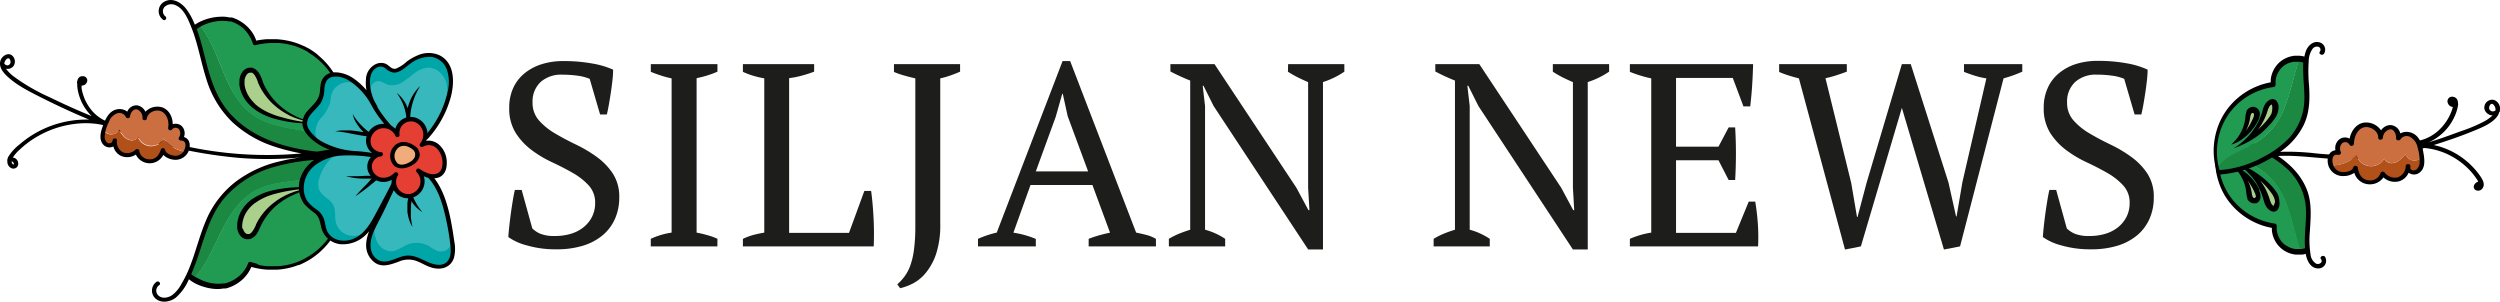 <svg xmlns="http://www.w3.org/2000/svg" viewBox="0 0 701.94 84.73"><defs><style>.cls-1{fill:#1d1d1b;}.cls-2{fill:#1b8942;}.cls-3{fill:#229b52;}.cls-4{fill:#aad08b;}.cls-5{fill:#b25019;}.cls-6{fill:#cb6f40;}.cls-7{fill:#37b8bc;}.cls-8{fill:#00a5a7;}.cls-9{fill:#e53f34;}.cls-10{fill:#f0ac7b;}</style></defs><title>siljan-news-logo</title><g id="Lager_2" data-name="Lager 2"><g id="Lager_1-2" data-name="Lager 1"><path class="cls-1" d="M149.46,64.14a7.46,7.46,0,0,0,2.27,1.5,10.69,10.69,0,0,0,4.17.62,15,15,0,0,0,4.39-.62,10.41,10.41,0,0,0,3.55-1.83,8.92,8.92,0,0,0,2.38-2.92,8.47,8.47,0,0,0,.88-3.91,7,7,0,0,0-1.79-4.9,18.24,18.24,0,0,0-4.46-3.51q-2.67-1.54-5.81-3a32.09,32.09,0,0,1-5.81-3.47,18.25,18.25,0,0,1-4.46-4.82,12.89,12.89,0,0,1-1.79-7.05,13.12,13.12,0,0,1,1.1-5.48,11.44,11.44,0,0,1,3.11-4.09,14.38,14.38,0,0,1,4.79-2.6,19.84,19.84,0,0,1,6.21-.91,44.23,44.23,0,0,1,8.15.69,24,24,0,0,1,5.81,1.72,26.6,26.6,0,0,1-.18,2.89q-.18,1.65-.44,3.4t-.55,3.4q-.29,1.64-.59,2.89h-1.9l-2.92-10a13.08,13.08,0,0,0-3.36-.88,30.41,30.41,0,0,0-4.32-.29A8.64,8.64,0,0,0,151.82,23a7.46,7.46,0,0,0-2.29,5.81,7.35,7.35,0,0,0,1.8,5,18.45,18.45,0,0,0,4.52,3.66q2.72,1.61,5.85,3.11a37.69,37.69,0,0,1,5.85,3.47,18.28,18.28,0,0,1,4.52,4.68,11.87,11.87,0,0,1,1.8,6.73,14.55,14.55,0,0,1-1.21,6,12.67,12.67,0,0,1-3.47,4.61A15.85,15.85,0,0,1,163.64,69a25.07,25.07,0,0,1-7.46,1,28.75,28.75,0,0,1-8.26-1.1,15.81,15.81,0,0,1-5.19-2.34q.07-1.24.26-3t.44-3.62q.26-1.86.55-3.62t.59-3h1.9Z"/><path class="cls-1" d="M201.43,69.18H182.72V67.06a21.2,21.2,0,0,1,5.85-1.75V22a25.4,25.4,0,0,1-2.92-.77q-1.46-.47-2.92-1.06V18h18.71v2.12a25.61,25.61,0,0,1-2.85,1.06,29.62,29.62,0,0,1-3,.77V65.31q1.54.29,3.07.73a18.48,18.48,0,0,1,2.78,1Z"/><path class="cls-1" d="M208.59,18h20v2.12q-1.75.66-3.51,1.13a25.34,25.34,0,0,1-3.51.69V65.38h16.81l4.31-11.77h1.9q.22,1.54.4,3.55t.29,4.17q.11,2.16.11,4.2t-.07,3.66H208.59V67.06a18.71,18.71,0,0,1,3.22-1.17q1.46-.36,2.78-.58V22a25.47,25.47,0,0,1-3.22-.77,21.21,21.21,0,0,1-2.78-1.06Z"/><path class="cls-1" d="M251,18h18.57v2.12q-1.32.59-2.7,1.06A22,22,0,0,1,264,22V62.9a25.49,25.49,0,0,1-1.17,8.41,16.73,16.73,0,0,1-2.89,5.3,11.61,11.61,0,0,1-3.65,3,16.53,16.53,0,0,1-3.55,1.32l-.8-1.1a14.17,14.17,0,0,0,2-2.16,12.24,12.24,0,0,0,1.61-3,20.79,20.79,0,0,0,1.06-4.46A47.79,47.79,0,0,0,257,63.7V22q-1.61-.36-3.14-.8a21.67,21.67,0,0,1-2.85-1Z"/><path class="cls-1" d="M290.83,69.18H274.6V67.06a27.84,27.84,0,0,1,5.26-1.75l18.49-48.17h2.12L319,65.31q1.46.29,2.89.66a10.29,10.29,0,0,1,2.67,1.1v2.12H305.67V67.06a31.07,31.07,0,0,1,3-1q1.54-.44,3-.73l-4.94-13.38H289.34l-4.8,13.38a26.49,26.49,0,0,1,6.29,1.75Zm0-21.05h14.69l-5.74-15.5-1.38-6.29h-.15l-1.82,6.43Z"/><path class="cls-1" d="M361.67,18h15.79v2.12a22.62,22.62,0,0,1-6,2.92v47H367.3L340.76,29.78l-2.85-5.7h-.22l.66,5.7V64.5A18.94,18.94,0,0,1,344,67.06v2.12H328.19V67.06A20.18,20.18,0,0,1,331,65.64q1.5-.62,3.18-1.13V22.62q-1.46-.58-2.89-1.24t-2.67-1.32V18H341l23,34.72L367.37,59h.29l-.37-6.29V23.06q-1.54-.66-3-1.39a30.26,30.26,0,0,1-2.67-1.53Z"/><path class="cls-1" d="M436,18H451.8v2.12a22.62,22.62,0,0,1-6,2.92v47h-4.17L415.11,29.78l-2.85-5.7H412l.66,5.7V64.5a18.94,18.94,0,0,1,5.63,2.56v2.12H402.53V67.06a20.15,20.15,0,0,1,2.81-1.43q1.5-.62,3.18-1.13V22.62q-1.46-.58-2.89-1.24T403,20.06V18h12.35l23,34.72L441.72,59H442l-.36-6.29V23.06q-1.54-.66-3-1.39A30.34,30.34,0,0,1,436,20.13Z"/><path class="cls-1" d="M492.23,18q-.07,2.92-.26,5.88t-.55,6h-1.9l-3-8H470.59V41.18h11.92l2.85-5.41h1.83a124.46,124.46,0,0,1,0,14.77h-1.83L482.51,45H470.59V65.38H487.4L491,56.61h1.83q.51,3.07.73,6.21a55.36,55.36,0,0,1,.07,6.36h-36V67.06a24.2,24.2,0,0,1,6-1.75V22a29.47,29.47,0,0,1-3-.77q-1.54-.47-3-1.06V18Z"/><path class="cls-1" d="M557.73,22a19.74,19.74,0,0,1-3.07-.69q-1.54-.47-3.22-1.13V18h16.37v2.12A35.14,35.14,0,0,1,562.55,22L550.34,69.18l-4.53.88L534,30.29,522.49,69.18l-4.46.88L505.09,22q-1.46-.36-2.85-.8a25.59,25.59,0,0,1-2.7-1V18h19v2.12q-1.39.51-2.85,1a32.09,32.09,0,0,1-3.14.84l7.24,29.46,1.61,9.5h.15l2.56-9.65L534,18h2.49l10.6,33.26,2.12,9.5h.15L551,51.13Z"/><path class="cls-1" d="M580.31,64.14a7.45,7.45,0,0,0,2.27,1.5,10.68,10.68,0,0,0,4.17.62,15,15,0,0,0,4.39-.62,10.41,10.41,0,0,0,3.55-1.83,8.92,8.92,0,0,0,2.38-2.92,8.48,8.48,0,0,0,.88-3.91,7,7,0,0,0-1.79-4.9,18.25,18.25,0,0,0-4.46-3.51q-2.67-1.54-5.81-3a32.07,32.07,0,0,1-5.81-3.47,18.24,18.24,0,0,1-4.46-4.82,12.89,12.89,0,0,1-1.79-7.05,13.12,13.12,0,0,1,1.1-5.48A11.45,11.45,0,0,1,578,20.64,14.38,14.38,0,0,1,582.8,18a19.84,19.84,0,0,1,6.21-.91,44.22,44.22,0,0,1,8.15.69A23.93,23.93,0,0,1,603,19.55a26.6,26.6,0,0,1-.18,2.89q-.18,1.65-.44,3.4t-.55,3.4q-.29,1.64-.59,2.89h-1.9l-2.92-10a13.07,13.07,0,0,0-3.36-.88,30.41,30.41,0,0,0-4.32-.29A8.64,8.64,0,0,0,582.68,23a7.46,7.46,0,0,0-2.29,5.81,7.35,7.35,0,0,0,1.8,5,18.44,18.44,0,0,0,4.52,3.66q2.72,1.61,5.85,3.11a37.69,37.69,0,0,1,5.85,3.47,18.28,18.28,0,0,1,4.52,4.68,11.86,11.86,0,0,1,1.8,6.73,14.55,14.55,0,0,1-1.21,6,12.67,12.67,0,0,1-3.47,4.61A15.86,15.86,0,0,1,594.5,69a25.06,25.06,0,0,1-7.46,1,28.74,28.74,0,0,1-8.26-1.1,15.8,15.8,0,0,1-5.19-2.34q.07-1.24.26-3t.44-3.62q.26-1.86.55-3.62t.58-3h1.9Z"/><path class="cls-2" d="M61.43,66.52c2.36-4.87,5.14-9.89,9.81-12.64,3.36-2,7.34-2.56,11.21-3,4.1-.5,8.35-.9,12.37-.2a12.73,12.73,0,0,1,1.25-4.21l-1.79-2.53c-6.78.16-13.64.94-19.94,3.44s-12,6.89-15.16,12.91A45.39,45.39,0,0,0,56.56,67l-2.72,8.32c-.13.4-.72.91-.64,1.32s.79.65,1.05,1c.13.15.27.29.41.43,2.93-3.31,4.83-7.52,6.77-11.54"/><path class="cls-3" d="M82.45,50.73c-3.87.47-7.85,1-11.21,3-4.67,2.75-7.45,7.76-9.81,12.64-1.95,4-3.84,8.23-6.77,11.54a9.09,9.09,0,0,0,14.08-1.61,4.46,4.46,0,0,1,1.21-1.52,4,4,0,0,1,2.87-.1,20,20,0,0,0,17-4.83,14.49,14.49,0,0,0,3.78-5.28c1.72-4.38.63-9.46,1.24-14.07-4-.7-8.27-.3-12.37.2"/><path class="cls-4" d="M89.07,52.95a34.7,34.7,0,0,0-10.4.57,18.35,18.35,0,0,0-7.44,2.91,9.28,9.28,0,0,0-4,6.7c-.09,1.53.72,3.43,2.25,3.43s2.27-1.68,2.88-3C75.21,57.23,82.17,53,89.07,52.95"/><path class="cls-2" d="M62.3,19.16c2,5,4.51,10.2,9,13.23,3.23,2.19,7.16,3,11,3.73,4.06.76,8.27,1.42,12.33,1a12.74,12.74,0,0,0,1,4.28L93.65,43.8C86.9,43.2,80.1,42,74,39.1S62.38,31.47,59.66,25.26a45.34,45.34,0,0,1-2.19-6.91L55.28,9.87c-.11-.41-.66-1-.56-1.36s.82-.6,1.11-.89.29-.27.44-.4c2.72,3.49,4.34,7.8,6,11.94"/><path class="cls-3" d="M82.29,36.28c-3.83-.71-7.77-1.54-11-3.73-4.48-3-6.95-8.22-9-13.23-1.69-4.14-3.31-8.46-6-11.94A9.09,9.09,0,0,1,70.21,9.87a4.45,4.45,0,0,0,1.11,1.59,4,4,0,0,0,2.86.29,20,20,0,0,1,16.64,5.89,14.48,14.48,0,0,1,3.44,5.5c1.44,4.48,0,9.48.35,14.12-4.06.45-8.27-.22-12.33-1"/><path class="cls-4" d="M89,34.46a34.73,34.73,0,0,1-10.34-1.23,18.35,18.35,0,0,1-7.24-3.37,9.28,9.28,0,0,1-3.56-6.93c0-1.54.93-3.38,2.46-3.28s2.16,1.82,2.68,3.21C75.46,29.31,82.14,34,89,34.46"/><path d="M83.86,52.56a33.77,33.77,0,0,0-3.63.26c-.66.08-1.35.18-2.06.3s-1.45.28-2.2.48a16.4,16.4,0,0,0-4.54,1.9c-.19.11-.36.24-.55.36l0,0,0,0-.06,0-.13.09-.25.19c-.17.14-.36.29-.52.44l-.25.23-.24.24a10.31,10.31,0,0,0-1.68,2.18,8.94,8.94,0,0,0-1,2.64,8,8,0,0,0-.16,1.44c0,.14,0,.28,0,.41s0,.26,0,.38a4.86,4.86,0,0,0,.18.75,4.12,4.12,0,0,0,.77,1.41,3,3,0,0,0,.68.57,2.51,2.51,0,0,0,.87.33l.23,0h.52l.13,0,.26-.06.22-.08a2.67,2.67,0,0,0,.4-.2A3.89,3.89,0,0,0,72,65.8a8.51,8.51,0,0,0,.7-1.22l.27-.6.07-.15.06-.12.14-.29a11.07,11.07,0,0,1,.57-1.1c.21-.34.38-.68.62-1a18.16,18.16,0,0,1,3-3.45l.84-.69c.14-.12.28-.22.43-.32l.43-.31c.14-.1.28-.21.42-.3L80,56c.29-.18.56-.36.85-.51l.84-.45.82-.38.4-.18.4-.15L84,54l.73-.23.35-.11.34-.1.64-.16c.21,0,.4-.11.59-.13l1-.18c.29,0,.55-.06.75-.09l.63-.07h-.63c-.21,0-.46,0-.76,0l-1,.06c-.2,0-.4,0-.61.07l-.67.09c-.24,0-.47.09-.72.14l-.77.17-.81.24-.42.12L82.2,54l-.88.33-.9.41c-.31.13-.61.31-.92.47l-.47.25c-.16.08-.31.19-.46.28l-.47.3c-.16.1-.32.2-.47.32l-.92.69a18,18,0,0,0-3.39,3.55A16.37,16.37,0,0,0,72,62.8l-.15.28,0,.07,0,0,0,.06-.07.14-.27.56a7.23,7.23,0,0,1-.6,1,2.5,2.5,0,0,1-.71.7,1.24,1.24,0,0,1-.19.09l-.09,0h-.49a1.23,1.23,0,0,1-.68-.42,2.7,2.7,0,0,1-.48-.9A3.51,3.51,0,0,1,68,64c0-.09,0-.18,0-.27s0-.16,0-.25a6.57,6.57,0,0,1,.12-1.18A7.79,7.79,0,0,1,68.93,60a9.56,9.56,0,0,1,1.42-1.92l.21-.21.22-.2c.14-.14.29-.26.43-.38l.24-.19.12-.1.06,0h0l0,0c.16-.11.32-.23.48-.34a16.3,16.3,0,0,1,4.13-1.94c.7-.23,1.4-.41,2.08-.57s1.35-.31,2-.43,1.26-.22,1.85-.32,1.15-.16,1.68-.22c1.06-.11,2-.16,2.76-.18s1.37,0,1.79,0l.63,0-.63-.1c-.41-.06-1-.15-1.79-.2S84.94,52.54,83.86,52.56Z"/><path d="M86.66,34c-.19,0-.38-.11-.58-.17l-.63-.2-.33-.12-.34-.13-.72-.27-.74-.34-.39-.18-.39-.21-.8-.43-.81-.5c-.28-.16-.54-.37-.81-.56l-.41-.3c-.14-.1-.27-.22-.4-.32l-.41-.33a5.29,5.29,0,0,1-.4-.35l-.8-.74a18.17,18.17,0,0,1-2.8-3.63c-.22-.34-.37-.69-.56-1a11.07,11.07,0,0,1-.5-1.13l-.12-.29,0-.12-.06-.15-.24-.62a8.49,8.49,0,0,0-.62-1.27,3.89,3.89,0,0,0-1.07-1.18,2.6,2.6,0,0,0-.39-.22l-.21-.09L70.86,19l-.13,0h-.08l-.16,0H70a2.51,2.51,0,0,0-.89.27,2.94,2.94,0,0,0-.71.52,4.11,4.11,0,0,0-.86,1.35,4.86,4.86,0,0,0-.23.74c0,.12,0,.25-.07.38s0,.27,0,.41A8,8,0,0,0,67.23,24a9,9,0,0,0,.85,2.7A10.34,10.34,0,0,0,69.62,29l.23.25.24.24c.15.16.33.32.49.47l.24.21.12.1.06.05,0,0,0,0c.17.13.34.27.52.39A16.41,16.41,0,0,0,76,33q1.1.37,2.16.62c.7.16,1.38.3,2,.43a33.87,33.87,0,0,0,3.6.49c1.08.09,2,.1,2.8.09s1.38-.06,1.79-.09l.63-.06-.63,0c-.41,0-1-.05-1.78-.12s-1.69-.19-2.74-.36c-.52-.09-1.08-.19-1.66-.32s-1.19-.26-1.83-.43-1.29-.35-2-.55-1.36-.43-2-.7a16.3,16.3,0,0,1-4-2.2c-.16-.12-.3-.25-.46-.37l0,0h0l-.06-.05-.12-.1L71.46,29c-.14-.14-.27-.26-.41-.41l-.2-.22-.19-.23a9.51,9.51,0,0,1-1.29-2,7.8,7.8,0,0,1-.69-2.28,6.51,6.51,0,0,1,0-1.18c0-.08,0-.16,0-.25s0-.18.05-.27a3.52,3.52,0,0,1,.17-.52,2.7,2.7,0,0,1,.54-.87,1.23,1.23,0,0,1,.71-.37h.17l.15,0h.11l.06,0,.09,0a1.2,1.2,0,0,1,.18.1,2.49,2.49,0,0,1,.67.74,7.16,7.16,0,0,1,.53,1l.24.58.06.15,0,.06,0,0,0,.07.13.29a12.07,12.07,0,0,0,.55,1.17,12.21,12.21,0,0,0,.66,1.14,18,18,0,0,0,3.16,3.75l.88.74c.14.13.29.23.44.34l.45.32c.15.1.29.22.44.31l.45.28c.3.18.59.38.89.53l.87.47.86.39.42.18.42.15.79.29.76.22c.25.07.48.15.71.19l.66.13c.21,0,.41.09.6.11l1,.13c.3,0,.56,0,.76,0l.63,0-.62-.11c-.2,0-.45-.07-.75-.14Z"/><path d="M95.31,41.43c-2.11.46-4.23.83-6.36,1.14C80,41.6,70.85,38.75,64.71,32c-3.74-4.1-5.45-9.26-6.81-14.53-.67-2.59-1.28-5.2-2.11-7.74-.17-.51-.34-1-.53-1.54A9.12,9.12,0,0,1,57.1,7.06a12.86,12.86,0,0,1,2.3-.81,12.66,12.66,0,0,1,2.41-.37,10.48,10.48,0,0,1,1.21,0A8,8,0,0,1,64.2,6l.14,0,.15,0,.16,0,.06,0,.07,0,.57.2a9.87,9.87,0,0,1,3.08,1.88A9.26,9.26,0,0,1,70,10.1a8.26,8.26,0,0,1,1,2.17.6.6,0,0,0,.71.41h0l.81-.19.82-.15.83-.12.83-.09.84-.05.84,0h.84l.84,0,.83.08.83.12.82.15.82.19.81.22.79.26.77.29.79.34.74.36.74.4L87,15l.7.46.68.49.66.52.64.55.61.58.59.6.56.63.53.65.51.67.48.69.45.71.41.72.39.77a.4.4,0,0,0,.71-.36l-.38-.77-.43-.78-.46-.75-.49-.73-.52-.71-.55-.69-.58-.66-.6-.64-.63-.61-.66-.58L89,15.19l-.7-.53-.73-.5-.75-.47L86,13.26l-.39-.2-.2-.1-.1-.05,0,0-.06,0-.79-.35-.83-.33-.84-.29-.85-.25-.86-.21-.87-.17-.87-.14-.88-.1L77.56,11l-.88,0H75.8l-.88,0-.88.08-.88.11-.87.15-.34.07a9.52,9.52,0,0,0-.93-2,10.48,10.48,0,0,0-1.75-2.1,11.15,11.15,0,0,0-3.46-2.17l-.65-.23-.08,0-.09,0-.15,0-.17,0-.18,0a9.46,9.46,0,0,0-1.37-.21,11.84,11.84,0,0,0-1.37,0,14,14,0,0,0-2.68.37,14.25,14.25,0,0,0-2.57.87,11,11,0,0,0-1.79,1,18.84,18.84,0,0,0-2.24-4.18C51,.68,48.32-.87,46,.56a3,3,0,0,0-.2,5c.63.42,1.25-.58.59-1A1.84,1.84,0,0,1,46.15,2a2.77,2.77,0,0,1,3.28-.47c2.26,1,3.43,4,4.29,6.13,1.87,4.65,2.67,9.64,4.18,14.4a28,28,0,0,0,7.3,12.19A31.66,31.66,0,0,0,77,41.14a56.15,56.15,0,0,0,7.67,1.94,107.07,107.07,0,0,1-33.07-2.15,145.17,145.17,0,0,1-20.29-6.07.58.58,0,0,0-.41-.42A11.16,11.16,0,0,1,25,30a13,13,0,0,1-1.63-3.32,12.76,12.76,0,0,1-.45-1.79,7.55,7.55,0,0,1,0-.87,1.46,1.46,0,0,0,1.33-.68,1.2,1.2,0,0,0-.85-1.94c-1.13-.1-1.6.6-1.73,1.53a.47.47,0,0,0,0,.44,10.78,10.78,0,0,0,.4,2.94,13.68,13.68,0,0,0,3.68,6.3Q19.76,30.15,14,27.33A54.43,54.43,0,0,1,4,21.58,11,11,0,0,1,1.68,19.3a2.14,2.14,0,0,0,2.1-.74,2.24,2.24,0,0,0-.41-3c-1.11-.87-2.62.08-3.12,1.16C-.48,18.33.5,19.88,1.59,21c2.79,2.81,6.52,4.63,10,6.39q4.91,2.47,9.93,4.69,1.75.77,3.51,1.5a28.74,28.74,0,0,0-19.58,7,13.19,13.19,0,0,0-3.09,3.39,3,3,0,0,0-.28.8.35.35,0,0,0,0,.39,2,2,0,0,0,1,2,1.36,1.36,0,0,0,2-1.52A1.64,1.64,0,0,0,3.6,44.24a10.52,10.52,0,0,1,2-2.29,26.07,26.07,0,0,1,5.23-3.82A27.49,27.49,0,0,1,23.46,34.6a23.07,23.07,0,0,1,5.39.49,134.69,134.69,0,0,0,38.22,9.24,100.19,100.19,0,0,0,17.52-.14c-1.87.25-3.72.55-5.55,1a32.87,32.87,0,0,0-12.61,5.64A26.89,26.89,0,0,0,57.8,62c-1.93,4.55-3,9.4-4.95,14A31.81,31.81,0,0,1,51,79.62a9.56,9.56,0,0,1-2.7,3.27c-1.09.73-2.81,1.07-3.86.05a1.85,1.85,0,0,1,.21-2.84c.69-.39,0-1.35-.65-1a3,3,0,0,0-.54,4.52c1.55,1.64,4.21,1.22,5.84,0a14,14,0,0,0,3.74-5.22,11.07,11.07,0,0,0,1.72,1.15,14.27,14.27,0,0,0,2.51,1,14,14,0,0,0,2.65.54,11.66,11.66,0,0,0,1.37.06A9.43,9.43,0,0,0,62.71,81l.18,0,.17,0,.16,0,.09,0,.08,0,.66-.19a11,11,0,0,0,1.27-.5,11.11,11.11,0,0,0,2.31-1.45,10.48,10.48,0,0,0,1.88-2,9.55,9.55,0,0,0,1.05-1.92l.34.1.86.21.87.17.87.14.88.1.88.06.88,0H77l.88,0,.88-.08.87-.12.87-.15.86-.19.85-.23.85-.27.81-.3.06,0,.05,0,.1,0,.2-.09.4-.18.79-.38.78-.42.76-.45.74-.48.71-.51.69-.54.67-.57.64-.6.62-.62.59-.65.56-.67.53-.7.5-.72.47-.75.43-.75a.4.4,0,0,0-.69-.4l-.44.74-.46.7-.49.68-.52.66-.55.64-.57.61-.6.59-.62.56-.65.54-.67.51-.69.48-.71.45-.73.42-.74.39-.76.35-.76.32-.81.29-.79.24-.81.21-.82.17-.83.14-.83.1-.84.06-.84,0h-.84l-.84,0-.83-.07-.83-.11-.82-.14L72,74l-.81-.21-.8-.24h0a.6.6,0,0,0-.73.37,8.24,8.24,0,0,1-1.14,2.1,9.23,9.23,0,0,1-1.68,1.73A9.85,9.85,0,0,1,64.79,79a9.6,9.6,0,0,1-1.13.43l-.58.16-.07,0h-.06l-.16,0-.15,0-.14,0a8.09,8.09,0,0,1-1.18.08,10.41,10.41,0,0,1-1.21-.07,12.64,12.64,0,0,1-2.38-.52,12.78,12.78,0,0,1-2.24-1A9.13,9.13,0,0,1,53.7,77a74.57,74.57,0,0,0,2.63-7.23C58,64.7,59.62,59.49,63.19,55.39a28.49,28.49,0,0,1,12.87-8.25,56.09,56.09,0,0,1,17.22-2.36.58.58,0,1,0,0-1.15h0A.62.62,0,0,0,93,43c.9-.17,1.79-.34,2.69-.53S96,41.27,95.31,41.43ZM2.65,16.51a1.49,1.49,0,0,1,.31,1,.93.93,0,0,1-.94.85,1.31,1.31,0,0,1-.81-.48,1.72,1.72,0,0,1,.3-.89C1.75,16.59,2.25,16.14,2.65,16.51ZM3.79,46.17c-.2.11-.45-.42-.49-.53a1.11,1.11,0,0,1,0-.34C3.63,45.33,4.12,46,3.79,46.17Z"/><path class="cls-5" d="M46,38.9a4,4,0,0,1-7.29-.4,2,2,0,0,1-2,.9,3.33,3.33,0,0,1-2-1.08,9.9,9.9,0,0,1-1.3-1.88,2.51,2.51,0,0,1-4.34.11,5.66,5.66,0,0,0-.31,2.09,2.42,2.42,0,0,0,1.52,2.17,1.56,1.56,0,0,0,1.91-1c0-.11,0-.23,0-.34a1.06,1.06,0,0,1,0,.34c0,3.42,3.42,5.08,6.24,2.69.21,3,5.93,4.64,7.26-.36.2,1.94,4.89,3.55,6.45.45a4.89,4.89,0,0,1-.95-.13A8.82,8.82,0,0,1,46,38.9"/><path class="cls-6" d="M50.78,38.91c.41-.57,1-2.42-.47-3.32a1.91,1.91,0,0,0-2.5.44c.41-1.87-.41-4.76-2.59-5.4-1.84-.54-4.43.61-4.61,2.58.18-2-1.64-3.36-2.72-3A2.77,2.77,0,0,0,36,32.67c-.46-1.58-2.78-1.9-4.13-1s-2,2.61-2.48,4.18c-.07.22-.14.44-.21.66a2.51,2.51,0,0,0,4.34-.11,9.86,9.86,0,0,0,1.3,1.88,3.33,3.33,0,0,0,2,1.08,2,2,0,0,0,2-.9A4,4,0,0,0,46,38.9a8.82,8.82,0,0,0,5.23,3.52,4.85,4.85,0,0,0,.95.13l.06-.12c.91-1.76.49-3.6-1.48-3.52"/><path d="M51.65,38.47A2.87,2.87,0,0,0,51,35.38a2.54,2.54,0,0,0-2.5-.5c0-2-1-4-2.87-4.71a4.68,4.68,0,0,0-4.8,1.2,3.16,3.16,0,0,0-2.22-1.78,2.76,2.76,0,0,0-2.87,1.76,3.57,3.57,0,0,0-3-.63c-2,.44-3,2.41-3.69,4.18s-1.57,4.39.18,5.93a2.36,2.36,0,0,0,2.6.29A4,4,0,0,0,34,43.78a4.4,4.4,0,0,0,4.15-.38,4.29,4.29,0,0,0,7.7.09,4.67,4.67,0,0,0,2.56,1.29,4,4,0,0,0,4.42-2.08C53.64,41,53.4,39,51.65,38.47Zm-3,5.2c-.81-.14-2.15-.64-2.29-1.6A.63.63,0,0,0,45.16,42c-.45,1.59-1.6,2.92-3.38,2.73a2.85,2.85,0,0,1-2.66-2.28A.63.63,0,0,0,38,42.08a3.31,3.31,0,0,1-3.65.61,3.35,3.35,0,0,1-1.51-3.3c0-.74-1.19-.66-1.23.06s-.94,1-1.5.62a2.2,2.2,0,0,1-.72-1.77,10.54,10.54,0,0,1,1.16-4,4,4,0,0,1,2.33-2.47,2,2,0,0,1,2.45,1,.63.63,0,0,0,1.2-.2c.07-.94,1-2.3,2.08-1.85A2.43,2.43,0,0,1,40,33.23c0,.64,1.13.72,1.21.09.25-1.81,2.63-2.8,4.21-2s2.1,3,1.79,4.59a.62.62,0,0,0,1.05.5,1.26,1.26,0,0,1,2.08,0,2.09,2.09,0,0,1-.11,2.23c-.27.41.17.82.57.82,1.6,0,1.43,1.64.92,2.7A2.71,2.71,0,0,1,48.67,43.68Z"/><path class="cls-7" d="M117.83,15.71a15.27,15.27,0,0,0-4.41,2.6c-1.08.85-2.32,1.72-3.51,1.28a3.6,3.6,0,0,1-1-.69,5,5,0,0,0-.79-.58,3.29,3.29,0,0,0-4.18,1.44,7.13,7.13,0,0,0-.69,4.69,13.08,13.08,0,0,0,1,3.66,24.26,24.26,0,0,0-2.74-3.47A12.27,12.27,0,0,0,96,21c-1-.22-3.4-.58-4.68,1a5.41,5.41,0,0,0-.9,3,9.15,9.15,0,0,1-.35,2,9.33,9.33,0,0,1-2.28,3.2c-1.22,1.29-2.37,2.51-2.37,4.19v0a5.8,5.8,0,0,0,2.13,3.83c3.23,3.09,7.41,4.06,11.25,4.5a24.77,24.77,0,0,0-4.9.28,11.86,11.86,0,0,0-8.27,5.28c-1.8,3.06-1.39,7.17.95,9.35a13.09,13.09,0,0,0,1.27,1,7.1,7.1,0,0,1,2,1.9A7.1,7.1,0,0,1,90.56,63a9.87,9.87,0,0,0,.49,1.82,5.92,5.92,0,0,0,6,3.29,9.56,9.56,0,0,0,6.19-3.5c1.38-1.59,5.48-9.51,7.28-13.09h0c-1.26,3-4.32,9.18-5.44,11.46l-.25.5a11.51,11.51,0,0,0-1.47,5.79,5,5,0,0,0,3.39,4.59,7.56,7.56,0,0,0,4.5-.7,10.33,10.33,0,0,1,3.54-.85A9.91,9.91,0,0,1,119,73.65l1.06.51c2.83,1.29,4.52.81,5.43.18a4.39,4.39,0,0,0,1.7-3.05,7.62,7.62,0,0,0,.07-1.05,18.31,18.31,0,0,0-.23-2.5c-.52-3.73-1.86-13.42-6.23-18.32a3.44,3.44,0,0,0,3.4-1,4,4,0,0,0,.71-2.52v-.08a7,7,0,0,0-.91-3.61,4.61,4.61,0,0,0-3-2.21,3.65,3.65,0,0,0-2.33.37,4.9,4.9,0,0,0,.79-1.83l.06,0v.06h.09a27.77,27.77,0,0,0,6.46-12,16.37,16.37,0,0,0,.56-4,9.94,9.94,0,0,0-.21-2.08,6.7,6.7,0,0,0-3.51-4.78,6.77,6.77,0,0,0-5-.09"/><path class="cls-8" d="M90.19,33.11a12.78,12.78,0,0,0,2.35-3.81c.32-1.08.29-2.25.71-3.3a4.89,4.89,0,0,1,3.85-2.88,6.52,6.52,0,0,1,3.24.4A10.56,10.56,0,0,0,96,21c-1-.22-3.4-.58-4.68,1a5.41,5.41,0,0,0-.9,3,9.15,9.15,0,0,1-.35,2,9.32,9.32,0,0,1-2.28,3.2c-1.22,1.29-2.37,2.51-2.37,4.19v0a5.8,5.8,0,0,0,2.13,3.83,13.83,13.83,0,0,0,1.9,1.52,5,5,0,0,1-.93-2.68,6.88,6.88,0,0,1,1.72-4.08"/><path class="cls-8" d="M117.83,15.71a15.27,15.27,0,0,0-4.41,2.6c-1.08.85-2.32,1.72-3.51,1.28a3.6,3.6,0,0,1-1-.69,5,5,0,0,0-.79-.58,3.29,3.29,0,0,0-4.18,1.44,7.13,7.13,0,0,0-.69,4.69,12.8,12.8,0,0,0,.9,3.34A6.77,6.77,0,0,1,104,24.9a2.53,2.53,0,0,1,2-2.12c1-.1,1.93.66,2.92,1a5.15,5.15,0,0,0,4.06-.7,39.82,39.82,0,0,0,3.4-2.54A6.88,6.88,0,0,1,120.3,19c2.35,0,4.37,2,5,4.2a12.84,12.84,0,0,1-.44,6.93A27.54,27.54,0,0,0,126,26.63a16.37,16.37,0,0,0,.56-4,9.94,9.94,0,0,0-.21-2.08,6.7,6.7,0,0,0-3.51-4.78,6.77,6.77,0,0,0-5-.09"/><path class="cls-8" d="M97.88,66.05a5,5,0,0,1-3.54-3.48c-.42-1.62,0-3.44-.73-4.94-.9-1.77-3.21-2.52-4-4.36a5,5,0,0,1,.08-3.38A13.18,13.18,0,0,1,94.8,43c-.32,0-.64.08-.94.14a11.86,11.86,0,0,0-8.28,5.28c-1.8,3.06-1.39,7.17.95,9.35a13,13,0,0,0,1.27,1,7.1,7.1,0,0,1,2,1.9A7.1,7.1,0,0,1,90.56,63a9.84,9.84,0,0,0,.49,1.82,5.92,5.92,0,0,0,6,3.29,9.12,9.12,0,0,0,5.44-2.71,6.36,6.36,0,0,1-4.61.65"/><path class="cls-8" d="M123.09,70.56a10.5,10.5,0,0,1-2.62-1.44,7,7,0,0,0-6.09-.42c-1.55.63-2.93,1.84-4.6,1.87a4.64,4.64,0,0,1-4-2.9,11.21,11.21,0,0,1-.81-4.38l-.1.21a11.5,11.5,0,0,0-1.47,5.79,5,5,0,0,0,3.39,4.59,7.57,7.57,0,0,0,4.5-.7,10.33,10.33,0,0,1,3.54-.85A9.9,9.9,0,0,1,119,73.65l1.06.51c2.83,1.29,4.52.81,5.43.18a4.39,4.39,0,0,0,1.7-3.06,7.53,7.53,0,0,0,.07-1.05,18.23,18.23,0,0,0-.23-2.5l-.11-.79a4.2,4.2,0,0,1-.68,2.46,3.05,3.05,0,0,1-3.12,1.15"/><path d="M127.54,67.71c-.15-1.08-.31-2.17-.49-3.25-.93-5.48-2.31-11.77-6.36-15.86-.55-.56-1.41.32-.85.88,3.34,3.38,4.67,8.45,5.59,13a65.85,65.85,0,0,1,1.06,6.65c.14,1.47.13,3.18-.94,4.33s-2.69,1-4.06.62c-2.72-.83-4.9-2.78-7.92-2.23-2.41.44-5.34,2.64-7.69.94-2.61-1.88-2-5.51-.85-8,.6-1.36,1.3-2.68,2-4,1-2,1.9-3.91,2.82-5.88a35,35,0,0,0,1.88-4.39.56.56,0,0,0,0-.12h0a.55.55,0,0,0-.51-.59.54.54,0,0,0-.54.17l0,.06a.53.53,0,0,0-.05.07c-1.44,3-3,5.87-4.53,8.76-1.75,3.22-3.43,6.84-7.08,8.26-2.34.91-5.34.52-6.84-1.68-.76-1.11-.79-2.49-1.16-3.75a5.58,5.58,0,0,0-2.07-2.84,10.79,10.79,0,0,1-2.67-2.42,6.68,6.68,0,0,1-1-3.51,8.15,8.15,0,0,1,3.12-6.47,13.65,13.65,0,0,1,8.12-2.8,39.05,39.05,0,0,1,9,.68c.77.14,1.05-1,.27-1.16a46.16,46.16,0,0,0-6.12-.77,22.13,22.13,0,0,1-9.3-2.67,10.22,10.22,0,0,1-3.75-3.59c-.8-1.5-.28-2.92.73-4.14.85-1,1.86-1.92,2.64-3A7.63,7.63,0,0,0,91.06,25c.17-1.67.63-3.18,2.51-3.45a6.74,6.74,0,0,1,4.3,1,18.37,18.37,0,0,1,6.2,6.59A31.25,31.25,0,0,0,109,36c.45.5,1.54,0,1-.58A34.5,34.5,0,0,1,106,30.14a.6.6,0,0,0,0-.15c-.25-.5-.53-1-.82-1.49a13.3,13.3,0,0,1-1.19-3.88c-.25-1.88-.23-4.35,1.57-5.5a2.19,2.19,0,0,1,2.57,0,4.67,4.67,0,0,0,2.23,1.24c1.9.22,3.42-1.49,4.84-2.47a8.8,8.8,0,0,1,6-1.91,5.44,5.44,0,0,1,4.29,3.62,11,11,0,0,1,.15,6.34,27.26,27.26,0,0,1-6.45,12.34c-.53.58.43,1.24.9.72a28.57,28.57,0,0,0,6.53-11.92c1-4,1.07-9.31-3.13-11.52a7.55,7.55,0,0,0-6.26,0,14.43,14.43,0,0,0-3,1.71,10.23,10.23,0,0,1-3.05,2c-1.22.32-1.91-.94-2.91-1.37a3.46,3.46,0,0,0-2.52,0,4.88,4.88,0,0,0-3,4.42,11.2,11.2,0,0,0,.14,3A18.25,18.25,0,0,0,99,21.84c-2.34-1.53-6.73-2.64-8.46.38-.89,1.55-.42,3.44-1.11,5.05s-2,2.56-3,3.78a5.27,5.27,0,0,0-1.52,3.82c.18,1.84,1.56,3.34,2.91,4.48a16.58,16.58,0,0,0,6.47,3.22,15.27,15.27,0,0,0-5.06,1.73,10.2,10.2,0,0,0-5,6,8.19,8.19,0,0,0,1.21,7,19.4,19.4,0,0,0,3,2.59c1.31,1.12,1.41,2.58,1.81,4.15a6.2,6.2,0,0,0,5.47,4.54,9.18,9.18,0,0,0,7.21-2.87,9.56,9.56,0,0,0,.7-.77c-1.05,2.8-1.41,5.73.84,8.12s5,1.31,7.5.4a6.75,6.75,0,0,1,4.69-.28c1.47.5,2.79,1.38,4.27,1.87,2.7.9,5.57.24,6.54-2.67A10.47,10.47,0,0,0,127.54,67.71Z"/><path d="M102.54,52.13l-.71.71-.69.73c-.23.25-.46.49-.68.74s-.45.5-.66.77c.29-.18.57-.37.84-.56l.82-.58.81-.6.8-.61c.52-.41,1-.83,1.56-1.26s1-.86,1.52-1.3a.52.52,0,0,0-.39-.91h0l-1.06.11-.53,0-.53,0-.53,0-.54,0-1.07.06-1.08.05-1.08,0-.54,0-.54,0-1.09,0,.53.14.54.12,1.08.19.54.08.55.06,1.1.08,1.1,0,1.1,0,.65,0-.34.31C103.5,51.2,103,51.67,102.54,52.13Z"/><path d="M99,36.68l-.62-.06-.62,0-.62,0h-.62c-.21,0-.42,0-.62,0l-.62.05c-.21,0-.41.07-.62.1l-.6.15.62,0c.2,0,.4,0,.6.05l.6.07.6.09c.8.12,1.59.28,2.39.44l1.2.23,1.21.22c.4.07.81.13,1.22.18s.83.09,1.25.12a.51.51,0,0,0,.31-.95h0c-.12-.08-.25-.14-.37-.23s-.25-.17-.36-.26l-.36-.28-.35-.3-.35-.31-.34-.32-.33-.33-.33-.33-.32-.34-.31-.35-.3-.36-.29-.37c-.1-.12-.19-.25-.28-.38s-.18-.26-.26-.39-.16-.27-.24-.41-.13-.29-.21-.43a4.51,4.51,0,0,0,.08.48,5.93,5.93,0,0,0,.31.93c.07.15.13.3.21.44s.14.3.23.43.16.29.25.42l.27.41.28.4.3.39.31.38c.1.13.22.24.33.37L102,37l.12.11-.64-.08C100.66,36.87,99.85,36.77,99,36.68Z"/><path d="M115.2,33.67h0V33q0-.31,0-.62l.06-.62.08-.61.11-.61.13-.61.15-.6.17-.6.19-.59.21-.59.23-.58.25-.58.27-.57.29-.56.31-.56.33-.56-.46.45-.43.48-.41.51-.38.53-.35.55-.32.57-.29.59-.26.61-.23.62-.2.63-.17.64v.06l-.19-.48-.23-.49-.25-.48-.28-.46-.3-.44-.32-.43-.34-.41-.37-.39-.39-.36-.41-.33.3.43L112,27l.27.44.25.45.23.45.22.46.2.47.18.47.16.48.15.48.13.49.11.49.09.49.07.49,0,.5,0,.5a.52.52,0,0,0,1,0Z"/><path d="M115.39,58.29l0-.54q0-.27.06-.54l.07-.54,0-.23c.13.21.26.41.4.62s.29.39.45.58l.24.28.25.27.26.26.27.24.28.23.29.22c.19.14.4.27.6.39l-.44-.56-.42-.57-.39-.58-.18-.29-.18-.3-.17-.3-.16-.3-.16-.3-.15-.31-.14-.31-.13-.31-.12-.32-.12-.32a.5.5,0,0,0-.95,0h0l-.16.56-.13.57-.1.57-.07.58q0,.29,0,.58l0,.58v.58c0,.19,0,.39,0,.58s0,.38.07.58.06.38.1.57l.13.56.16.55c.06.18.12.36.19.54l.22.53.25.52.28.49c0-.19-.07-.37-.11-.56l-.1-.55-.09-.55c0-.18,0-.37-.07-.55l-.06-.55,0-.55c0-.18,0-.36,0-.55s0-.36,0-.54,0-.36,0-.54Z"/><path class="cls-9" d="M117.36,47.9a10.12,10.12,0,0,0,3.38,1.51,3.42,3.42,0,0,0,3.38-1,4,4,0,0,0,.7-2.48,7,7,0,0,0-.9-3.65,4.54,4.54,0,0,0-3-2.18,3.54,3.54,0,0,0-2.55.52,4.71,4.71,0,0,0,1.05-3.24,4.37,4.37,0,0,0-2.5-3.62,4,4,0,0,0-4.31.7,3.8,3.8,0,0,0-1.09,3.37,4.26,4.26,0,0,0-8.15,2.05,3.67,3.67,0,0,0,3.48,3.35,3.54,3.54,0,0,0-3.15,3.1,4,4,0,0,0,3,4,4.51,4.51,0,0,0,4.41-1.49,4,4,0,0,0,6.58,4.68,4.39,4.39,0,0,0-.35-5.69"/><path d="M123.16,40.53a4.5,4.5,0,0,0-3.5-1A4.88,4.88,0,0,0,117,33.15a4.5,4.5,0,0,0-6,3,4.84,4.84,0,0,0-7.29.6,4.41,4.41,0,0,0,1.33,6.58,4.06,4.06,0,0,0-1.29,5.61A4.66,4.66,0,0,0,110,50.47a4.57,4.57,0,0,0,5.23,5.15A4.79,4.79,0,0,0,119,49.47a5.67,5.67,0,0,0,3.91.45c1.88-.56,2.54-2.32,2.53-4.14A6.69,6.69,0,0,0,123.16,40.53ZM122,48.89c-1.53.16-3.06-.72-4.3-1.51h0l-.13-.05a.53.53,0,0,0-.64.31.56.56,0,0,0,.09.72,3.62,3.62,0,0,1-2,6.11,3.43,3.43,0,0,1-3.28-5.25c.34-.61-.53-1.18-1-.69-1.59,1.67-4.28,2-5.74,0a2.89,2.89,0,0,1,1.94-4.62c.64-.07.85-1.09.12-1.18a3.29,3.29,0,0,1-2.77-1.84,3.51,3.51,0,0,1,.44-3.35,3.65,3.65,0,0,1,6.34.69.62.62,0,0,0,1.13-.35,3.24,3.24,0,0,1,4.49-3.52,3.87,3.87,0,0,1,1.28,5.93.61.61,0,0,0,.78.91,3.2,3.2,0,0,1,4,.59,5.73,5.73,0,0,1,1.49,4.09C124.21,47.36,123.63,48.71,122,48.89Z"/><path class="cls-10" d="M111.17,46.21c1.51,1.34,4.83-.12,5.72-1.66a2.35,2.35,0,0,0,.35-1.45,2.84,2.84,0,0,0-1.31-1.81,4,4,0,0,0-3.69-.75,3.53,3.53,0,0,0-1.68,1.62,3.42,3.42,0,0,0,.61,4"/><path d="M116.46,41c-2-1.48-4.62-1.68-6.16.47a3.94,3.94,0,0,0,.44,5.14.56.56,0,0,0,.21.13c1.57,1.06,3.77.38,5.21-.62a3.79,3.79,0,0,0,1.66-2.27A2.89,2.89,0,0,0,116.46,41Zm0,3.09a3.13,3.13,0,0,1-1.3,1.36c-1,.6-2.55,1.19-3.56.39a2.93,2.93,0,0,1-.52-3.36c.93-1.94,3-1.86,4.53-.7A1.84,1.84,0,0,1,116.45,44.08Z"/><path class="cls-2" d="M623.1,40.12q.18-.7.42-1.39h0a30.89,30.89,0,0,1,13.66,4.37,25,25,0,0,1,7.2,5.9,16.88,16.88,0,0,1,2.79,5,18,18,0,0,1,.82,6c0,3.33-.64,6.75-.25,10.08l-.13.1a6.92,6.92,0,0,1-.82.22,7.26,7.26,0,0,1-.93.12c-1.13-2.91-1.85-7.23-3.74-12.62-4.78-13.69-15.65-11.74-19-17.82"/><path class="cls-3" d="M641.21,69.1a6.82,6.82,0,0,1-2.34-5.68c0-.07-.15-.16-.21-.17a18.54,18.54,0,0,1-14.9-12.17,18.91,18.91,0,0,1-.53-11h0c3.4,6.08,14.27,4.13,19.05,17.82,1.88,5.39,2.61,9.71,3.74,12.62a6.79,6.79,0,0,1-4.81-1.46"/><path d="M623.84,38.77l-.16.49-.14.48-.13.49-.11.49a17.67,17.67,0,0,0-.31,2,18.69,18.69,0,0,0,0,4,19.15,19.15,0,0,0,.9,3.94,18.16,18.16,0,0,0,1.72,3.64l.27.43.28.41c.19.27.39.54.6.81a18.09,18.09,0,0,0,1.33,1.5,18.58,18.58,0,0,0,6.7,4.32,17.53,17.53,0,0,0,3.87,1,.68.68,0,0,1,.59.7v0l0,.38v.38l0,.38.06.37.08.37.1.36.12.36.14.35.16.34.19.33.2.32.22.3.24.29.26.27.27.25.14.12.07.06,0,0h0L642,69l.3.18.33.18.34.15.35.13.36.11.36.09.37.07.37,0,.37,0h.37l.37,0,.37,0,.36-.07.36-.09.35-.11,0,0a.79.79,0,1,1,.49,1.51h0l-.45.14-.46.11-.46.08-.47,0-.47,0h-.47l-.47,0-.46-.06-.46-.09-.45-.12-.44-.15-.43-.17-.42-.2-.41-.23-.42-.27-.34-.25-.38-.32-.34-.33-.32-.34-.29-.36-.27-.38-.25-.4-.22-.41-.2-.42-.17-.43-.14-.44-.12-.45-.09-.46-.06-.46,0-.46v-.47l0-.47.59.74a18.94,18.94,0,0,1-4.15-1.1,19.82,19.82,0,0,1-7.08-4.72,19.06,19.06,0,0,1-1.39-1.62c-.22-.28-.42-.57-.63-.87l-.3-.45-.28-.45A19.25,19.25,0,0,1,622.93,51a20.17,20.17,0,0,1-.88-4.16,19.66,19.66,0,0,1,0-4.25,18.55,18.55,0,0,1,.36-2.1l.13-.52.14-.51.16-.51.17-.49a.43.43,0,0,1,.81.27"/><path class="cls-4" d="M627.48,45.56a28.06,28.06,0,0,1,10.79,8.39c1.45,2,1.27,3.68.67,4.41s-1.43,0-1.87-.59a5.69,5.69,0,0,1-.82-1.94,16.92,16.92,0,0,0-8.77-10.28"/><path class="cls-4" d="M626.68,46.42a15,15,0,0,1,7.05,7.22,3.25,3.25,0,0,1,.39,1.47,1.3,1.3,0,0,1-.8,1.2,1.38,1.38,0,0,1-1.52-.79,5.42,5.42,0,0,1-.41-1.8,10.51,10.51,0,0,0-4.71-7.3"/><path d="M652.81,72.11c-.47-.63-1.64,0-1.14.63.68.92-.53,1.66-1.37,1.28a3.42,3.42,0,0,1-1.56-2.67,25.1,25.1,0,0,1-.19-6.3c.24-4,.65-8-.84-11.79-2.21-5.64-7.25-9.42-12.54-12a30.81,30.81,0,0,0-11.64-3.18c-.84,0-.83,1.19,0,1.24a29.53,29.53,0,0,1,11.71,3.38,29.86,29.86,0,0,1,6.86,4.65,16.38,16.38,0,0,1,5.34,11c.25,4.39-.81,8.79,0,13.15.34,1.84,1.42,3.95,3.59,3.87A2.15,2.15,0,0,0,652.81,72.11Z"/><path d="M639.58,54.63a7.14,7.14,0,0,0-.48-.82c-.17-.26-.36-.48-.53-.71s-.37-.44-.55-.66-.38-.42-.57-.62a23.1,23.1,0,0,0-2.37-2.14,25.15,25.15,0,0,0-2.33-1.63c-.74-.47-1.46-.84-2.09-1.16s-1.2-.57-1.67-.77-.84-.33-1.1-.43l-.39-.14.35.23c.23.15.55.38,1,.67s.88.68,1.4,1.13c.26.23.53.48.8.76s.55.57.83.88.56.66.83,1,.54.74.8,1.14A17.57,17.57,0,0,1,634.82,54c.2.48.39,1,.54,1.47,0,.12.08.26.12.39l.11.39c.08.27.16.56.27.86a4.88,4.88,0,0,0,.2.46l.12.23.07.12.08.13a4.25,4.25,0,0,0,.69.78,2.81,2.81,0,0,0,.49.35,1.8,1.8,0,0,0,.72.23,1.51,1.51,0,0,0,.46,0,1.47,1.47,0,0,0,.43-.18l.17-.13.17-.16,0,0,0,0,0,0v0l.1-.13a2.86,2.86,0,0,0,.44-1.1,3.88,3.88,0,0,0,0-1.08A5.37,5.37,0,0,0,639.58,54.63Zm-1.28,3.26h0Zm.26-.58a1.31,1.31,0,0,1-.19.49l0,0h0l0,0a1.22,1.22,0,0,1-.22-.15,3.06,3.06,0,0,1-.45-.5l0-.05,0-.07-.08-.14a3.3,3.3,0,0,1-.14-.32c-.09-.23-.17-.48-.25-.75l-.07-.2-.07-.21c0-.13-.09-.26-.14-.4a15.94,15.94,0,0,0-.67-1.59,16.25,16.25,0,0,0-1.69-2.75,27.65,27.65,0,0,1,2,2.06c.17.2.33.4.5.61s.33.42.49.63.32.43.45.65a6.33,6.33,0,0,1,.36.65,4,4,0,0,1,.39,1.37A2.33,2.33,0,0,1,638.56,57.31Z"/><path d="M634.28,53c-.1-.19-.19-.37-.3-.54-.2-.36-.42-.7-.65-1a13.86,13.86,0,0,0-1.45-1.77,13.34,13.34,0,0,0-1.52-1.36l-.37-.27-.36-.25c-.25-.15-.47-.3-.69-.42a11.26,11.26,0,0,0-1.18-.58l-.45-.18-.34-.11-.28-.09.22.2.26.24.33.33.39.43c.13.17.29.33.43.53l.23.3.23.32.23.35c.07.12.16.24.22.37a10.88,10.88,0,0,1,.81,1.69c.11.31.23.63.32,1s.17.68.23,1c0,.16.05.37.08.55s0,.36.06.55a5,5,0,0,0,.28,1.35l0,.1,0,.05,0,0,0,.07,0,.06,0,0a2.46,2.46,0,0,0,.25.36,2.31,2.31,0,0,0,.69.57,1.93,1.93,0,0,0,1,.24h.15l.17,0,.07,0h0l.06,0,.07,0a1.69,1.69,0,0,0,.48-.27,2,2,0,0,0,.6-.78,2.36,2.36,0,0,0,.14-.44l0-.11,0-.13c0-.05,0-.07,0-.09V55.1a3.51,3.51,0,0,0-.35-1.49C634.47,53.4,634.38,53.22,634.28,53ZM633,55.58h0Zm.12,0-.05,0H633a.35.35,0,0,1-.19,0,.94.94,0,0,1-.24-.19l-.1-.13v0h0l0-.07,0,0v0l0,0a4.23,4.23,0,0,1-.24-1c0-.19-.05-.38-.1-.61s-.07-.37-.13-.58a9.44,9.44,0,0,0-.37-1.16,10.06,10.06,0,0,0-.47-1l-.07-.12a16.93,16.93,0,0,1,1.11,1.66c.18.32.36.64.53,1,.09.17.17.34.24.51s.16.35.23.51a2.16,2.16,0,0,1,.19.85A.63.63,0,0,1,633.14,55.53Z"/><path d="M701.9,31.07a2.62,2.62,0,0,0-1.61-3,2.22,2.22,0,0,0-2.7,2.65,2.51,2.51,0,0,0,1.86,1.65,2,2,0,0,0,.44,0,11.33,11.33,0,0,1-2.81,1.94,43.25,43.25,0,0,1-6,2.49c-2.07.74-4.12,1.52-6.21,2.22-1,.33-2,.64-2.94.94a14.42,14.42,0,0,0,7.23-7.2,11.71,11.71,0,0,0,1-3.24.54.54,0,0,0,0-.37c0-1-.32-1.84-1.53-2a1.3,1.3,0,0,0-1.3,1.88,1.58,1.58,0,0,0,1.37,1c-.07.29-.16.57-.25.85a13.23,13.23,0,0,1-.76,1.8,14,14,0,0,1-2.34,3.3,12,12,0,0,1-7.05,3.68.71.71,0,0,0-.62.71l-.45,0a.63.63,0,0,0-.51,1,74.09,74.09,0,0,1-12.13,2,89.93,89.93,0,0,1-14.37-.3,67.12,67.12,0,0,0-12.12-.34,39.36,39.36,0,0,0-15.4,5.12c-.75.42,0,1.39.66,1a37.58,37.58,0,0,1,15.45-5c4.63-.35,9.26.25,13.87.6a76.74,76.74,0,0,0,17.45-.53,84.41,84.41,0,0,0,10.56-2.37,19.45,19.45,0,0,1,8,2.52,20.42,20.42,0,0,1,4.64,3.61,18.24,18.24,0,0,1,1.94,2.4,7.84,7.84,0,0,1,.57.92c-1,.26-1.82,1.55-.81,2.33a1.51,1.51,0,0,0,2.17-.76c.5-1-.15-2.12-.72-3a21.47,21.47,0,0,0-11.19-8.33,19.89,19.89,0,0,0-1.94-.52c4-1.25,8.05-2.65,11.92-4.27,2.08-.87,4.71-2,6-3.93a3.38,3.38,0,0,0,.44-1A.42.42,0,0,0,701.9,31.07Zm-2.37.13a1,1,0,0,1-.65-1c0-.27.28-.89.56-1,.48-.21.92.43,1.08.8a1.86,1.86,0,0,1,.15,1A1.17,1.17,0,0,1,699.53,31.21Z"/><path class="cls-5" d="M661.65,43.65a4.27,4.27,0,0,0,7.8.87,2.18,2.18,0,0,0,1.93,1.3,3.58,3.58,0,0,0,2.28-.8,10.67,10.67,0,0,0,1.72-1.76,2.69,2.69,0,0,0,4.58.88,6.06,6.06,0,0,1,0,2.27,2.6,2.6,0,0,1-2,2A1.68,1.68,0,0,1,676.09,47c0-.12,0-.24,0-.37a1.15,1.15,0,0,0,0,.37c-.56,3.63-4.53,4.78-7.09,1.75-.75,3.11-7.11,3.87-7.63-1.67-.56,2-5.82,2.89-6.91-.67a5.28,5.28,0,0,0,1,0,9.48,9.48,0,0,0,6.17-2.8"/><path class="cls-6" d="M656.61,42.82c-.33-.68-.58-2.74,1.08-3.44a2.06,2.06,0,0,1,2.57.91c-.1-2.06,1.28-5,3.7-5.27,2-.25,4.59,1.44,4.44,3.55.16-2.11,2.34-3.27,3.42-2.73a3,3,0,0,1,1.59,3c.77-1.6,3.28-1.52,4.55-.28s1.62,3.12,1.89,4.87c0,.24.08.49.11.73a2.69,2.69,0,0,1-4.58-.88A10.67,10.67,0,0,1,673.67,45a3.58,3.58,0,0,1-2.28.79,2.18,2.18,0,0,1-1.93-1.3,4.27,4.27,0,0,1-7.8-.87,9.48,9.48,0,0,1-6.17,2.8,5.23,5.23,0,0,1-1,0l0-.13c-.65-2,.12-3.9,2.2-3.47"/><path d="M680.38,42.55c-.35-2-1-4.26-3-5.15a3.9,3.9,0,0,0-3.44.06A3,3,0,0,0,671,35.11a3.39,3.39,0,0,0-2.47,1.49,5,5,0,0,0-5-2.13c-2.08.43-3.42,2.42-3.81,4.46a2.72,2.72,0,0,0-2.6,0,3.1,3.1,0,0,0-1.38,3.25c-1.91.25-2.56,2.28-2,4.25a4.25,4.25,0,0,0,4.29,3,5.15,5.15,0,0,0,3-.91,4.48,4.48,0,0,0,4,3.22,4.62,4.62,0,0,0,4.18-1.93,4.71,4.71,0,0,0,4.5,1.06,4.27,4.27,0,0,0,2.58-2.38,2.52,2.52,0,0,0,2.9.09C681.19,47.25,680.74,44.58,680.38,42.55Zm-1.82,5c-.62.52-2,.38-1.78-.72h0c0-.05,0-.11,0-.16.08-.69-1.18-.81-1.3-.14,0,.06,0,.11,0,.16h0a3.46,3.46,0,0,1-2.32,3.13,3.71,3.71,0,0,1-3.69-1.47.69.69,0,0,0-1.1.29,3,3,0,0,1-3.2,2c-1.91-.11-2.94-1.72-3.13-3.49a.67.67,0,0,0-1.3-.14c-.32,1-1.78,1.3-2.68,1.31a2.93,2.93,0,0,1-3-2.13c-.35-1.19-.3-3,1.4-2.71.4.07,1-.26.8-.76a2.22,2.22,0,0,1,.34-2.49,1.36,1.36,0,0,1,2.11.45.68.68,0,0,0,1.23-.33c0-1.72.83-3.88,2.55-4.52s4.32.83,4.26,2.82c0,.81,1.24.74,1.32,0A2.52,2.52,0,0,1,671,36.33c1.26-.19,1.84,1.52,1.76,2.5-.06.64,1,.78,1.24.29a2.07,2.07,0,0,1,2.72-.67,4.31,4.31,0,0,1,2.09,3,13.06,13.06,0,0,1,.57,4.1A2.68,2.68,0,0,1,678.56,47.51Z"/><path class="cls-2" d="M622.64,47q.18.7.41,1.39h0a30.89,30.89,0,0,0,13.68-4.32A25,25,0,0,0,644,38.2a16.88,16.88,0,0,0,2.81-5,18,18,0,0,0,.84-6c0-3.33-.62-6.75-.21-10.08l-.13-.1a6.79,6.79,0,0,0-.82-.22,7.27,7.27,0,0,0-.93-.13c-1.14,2.91-1.88,7.23-3.78,12.61C636.93,42.91,626.06,40.92,622.64,47"/><path class="cls-3" d="M640.82,18.06a6.82,6.82,0,0,0-2.36,5.67c0,.07-.16.16-.21.17A18.54,18.54,0,0,0,623.31,36a18.9,18.9,0,0,0-.56,11h0c3.42-6.07,14.28-4.08,19.11-17.76,1.9-5.38,2.65-9.7,3.78-12.61a6.79,6.79,0,0,0-4.82,1.44"/><path class="cls-4" d="M627,41.56a28.07,28.07,0,0,0,10.82-8.35c1.45-2,1.29-3.68.68-4.41s-1.43,0-1.87.58a5.69,5.69,0,0,0-.83,1.94A16.92,16.92,0,0,1,627,41.56"/><path class="cls-4" d="M626.25,40.7a15,15,0,0,0,7.08-7.2,3.24,3.24,0,0,0,.4-1.47,1.3,1.3,0,0,0-.79-1.21,1.38,1.38,0,0,0-1.53.78,5.41,5.41,0,0,0-.42,1.8,10.51,10.51,0,0,1-4.74,7.29"/><path d="M651.13,11.86c-1.72-.4-3.13,1-3.69,2.47a9.45,9.45,0,0,0-.42,1.55l-.42-.1-.46-.08-.47-.05-.47,0h-.47l-.47,0-.46.06-.46.09-.45.12-.44.14-.43.17-.42.2-.41.22-.42.26-.34.25-.38.32-.34.32-.32.34-.29.36-.27.38-.25.39-.22.41-.2.42-.17.43-.15.44-.12.45-.09.45-.06.46,0,.46v.32a19,19,0,0,0-3.54,1,19.83,19.83,0,0,0-7.09,4.69,19.16,19.16,0,0,0-1.4,1.62c-.22.28-.43.57-.63.87l-.3.45-.28.45a19.26,19.26,0,0,0-1.77,3.88,20.14,20.14,0,0,0-.9,4.16,19.69,19.69,0,0,0,0,4.25,18.4,18.4,0,0,0,.35,2.1l.13.52.14.51.16.51.06.19a.57.57,0,0,0,.61.71,33.07,33.07,0,0,0,17.79-6.87,19.64,19.64,0,0,0,5.85-6.9c1.75-3.55,1.82-7.34,1.58-11.21a41.64,41.64,0,0,1-.1-6.85,6.2,6.2,0,0,1,1.08-3.47,1.53,1.53,0,0,1,1.69-.57.87.87,0,0,1,.36,1.34c-.49.67.68,1.25,1.15.62A2.13,2.13,0,0,0,651.13,11.86Zm-8.59,27.09a27.27,27.27,0,0,1-6.83,5,30.08,30.08,0,0,1-12.52,3.81l-.11-.39-.13-.49-.11-.49a17.72,17.72,0,0,1-.3-2,18.7,18.7,0,0,1,.06-4,19.13,19.13,0,0,1,.91-3.93,18.18,18.18,0,0,1,1.73-3.63l.28-.43.28-.41c.19-.27.39-.54.6-.8a17.93,17.93,0,0,1,1.34-1.5,18.57,18.57,0,0,1,6.71-4.29,17.53,17.53,0,0,1,3.88-.95.68.68,0,0,0,.6-.7v-.79l0-.38.06-.37.08-.37.1-.36.12-.36.15-.35.17-.34.19-.33.2-.32.22-.3.24-.29.26-.27.27-.25.14-.12.07-.06,0,0h0l.33-.23.3-.18.33-.17.34-.15.35-.13.36-.11.36-.09.37-.07.37,0,.37,0h.37l.37,0,.37,0,.36.07.36.09.19.06a30.5,30.5,0,0,0,0,3.12c.07,2.29.33,4.57.31,6.86A16.43,16.43,0,0,1,642.54,38.95Z"/><path d="M639.28,28.46l-.1-.13v0l0,0,0,0,0,0-.16-.16-.17-.13a1.43,1.43,0,0,0-.9-.22,1.8,1.8,0,0,0-.72.23,2.83,2.83,0,0,0-.49.34,4.22,4.22,0,0,0-.7.77l-.08.13-.07.12-.12.23a5,5,0,0,0-.2.46c-.11.3-.2.59-.27.86l-.11.39c0,.13-.08.27-.12.39-.16.49-.35,1-.55,1.47a17.6,17.6,0,0,1-1.4,2.64c-.26.4-.53.78-.8,1.14s-.55.7-.83,1-.56.61-.83.88-.54.53-.8.75c-.52.45-1,.83-1.4,1.13s-.73.52-1,.67l-.35.23.39-.14c.25-.1.63-.22,1.1-.42s1-.44,1.67-.76,1.35-.69,2.09-1.16a25.34,25.34,0,0,0,2.34-1.62A23.08,23.08,0,0,0,637,35.33c.2-.2.38-.41.58-.62s.37-.43.55-.66.36-.45.54-.71a7.25,7.25,0,0,0,.49-.82,5.38,5.38,0,0,0,.58-1.9,3.9,3.9,0,0,0,0-1.08A2.88,2.88,0,0,0,639.28,28.46Zm-1.38.81h0Zm-.11,2.58a6.34,6.34,0,0,1-.36.65c-.13.22-.3.43-.45.65s-.33.42-.49.63-.33.41-.51.6a27.66,27.66,0,0,1-2,2,16.26,16.26,0,0,0,2.38-4.32c.05-.14.1-.27.14-.4l.07-.21.07-.2c.08-.27.16-.52.26-.75a3.21,3.21,0,0,1,.15-.32l.08-.14,0-.07,0,0a3,3,0,0,1,.45-.5,1.31,1.31,0,0,1,.22-.15l0,0h0l0,0a1.3,1.3,0,0,1,.19.5,2.3,2.3,0,0,1,0,.64A4,4,0,0,1,637.79,31.85Z"/><path d="M628.5,39.75c.23-.12.45-.27.7-.42l.36-.25.37-.27a13.21,13.21,0,0,0,1.53-1.36,13.85,13.85,0,0,0,1.46-1.77c.23-.33.45-.67.65-1,.11-.18.2-.36.3-.54s.19-.36.28-.58a3.5,3.5,0,0,0,.35-1.49v-.11s0,0,0-.09l0-.13,0-.11a2.48,2.48,0,0,0-.14-.44,2.05,2.05,0,0,0-.59-.79,1.71,1.71,0,0,0-.48-.27l-.07,0-.07,0h0L633,30l-.17,0h-.15a1.93,1.93,0,0,0-1,.24,2.33,2.33,0,0,0-.69.56,2.39,2.39,0,0,0-.25.36l0,0,0,.06,0,.07,0,0,0,.05,0,.1a5,5,0,0,0-.29,1.35c0,.2,0,.4-.06.55s0,.4-.08.55a10.3,10.3,0,0,1-.23,1c-.09.33-.2.65-.32,1a10.93,10.93,0,0,1-.81,1.69c-.07.13-.15.25-.23.37s-.15.24-.23.35l-.23.32-.23.3c-.14.2-.3.36-.43.52l-.4.43-.34.33-.26.24-.22.2.28-.09.34-.11.45-.18A11.17,11.17,0,0,0,628.5,39.75Zm2.2-3.3a10.1,10.1,0,0,0,.47-1,9.35,9.35,0,0,0,.37-1.15c.06-.21.09-.39.13-.58s.07-.41.1-.6a4.22,4.22,0,0,1,.24-1l0,0v0l0,0,0-.07h0v0l.1-.13a.93.93,0,0,1,.25-.19.36.36,0,0,1,.19,0h0l.07,0h0l.05,0a.64.64,0,0,1,.2.47,2.16,2.16,0,0,1-.2.85c-.06.16-.15.34-.23.51s-.16.34-.24.51c-.17.33-.35.66-.53,1a16.83,16.83,0,0,1-1.11,1.65Z"/></g></g></svg>